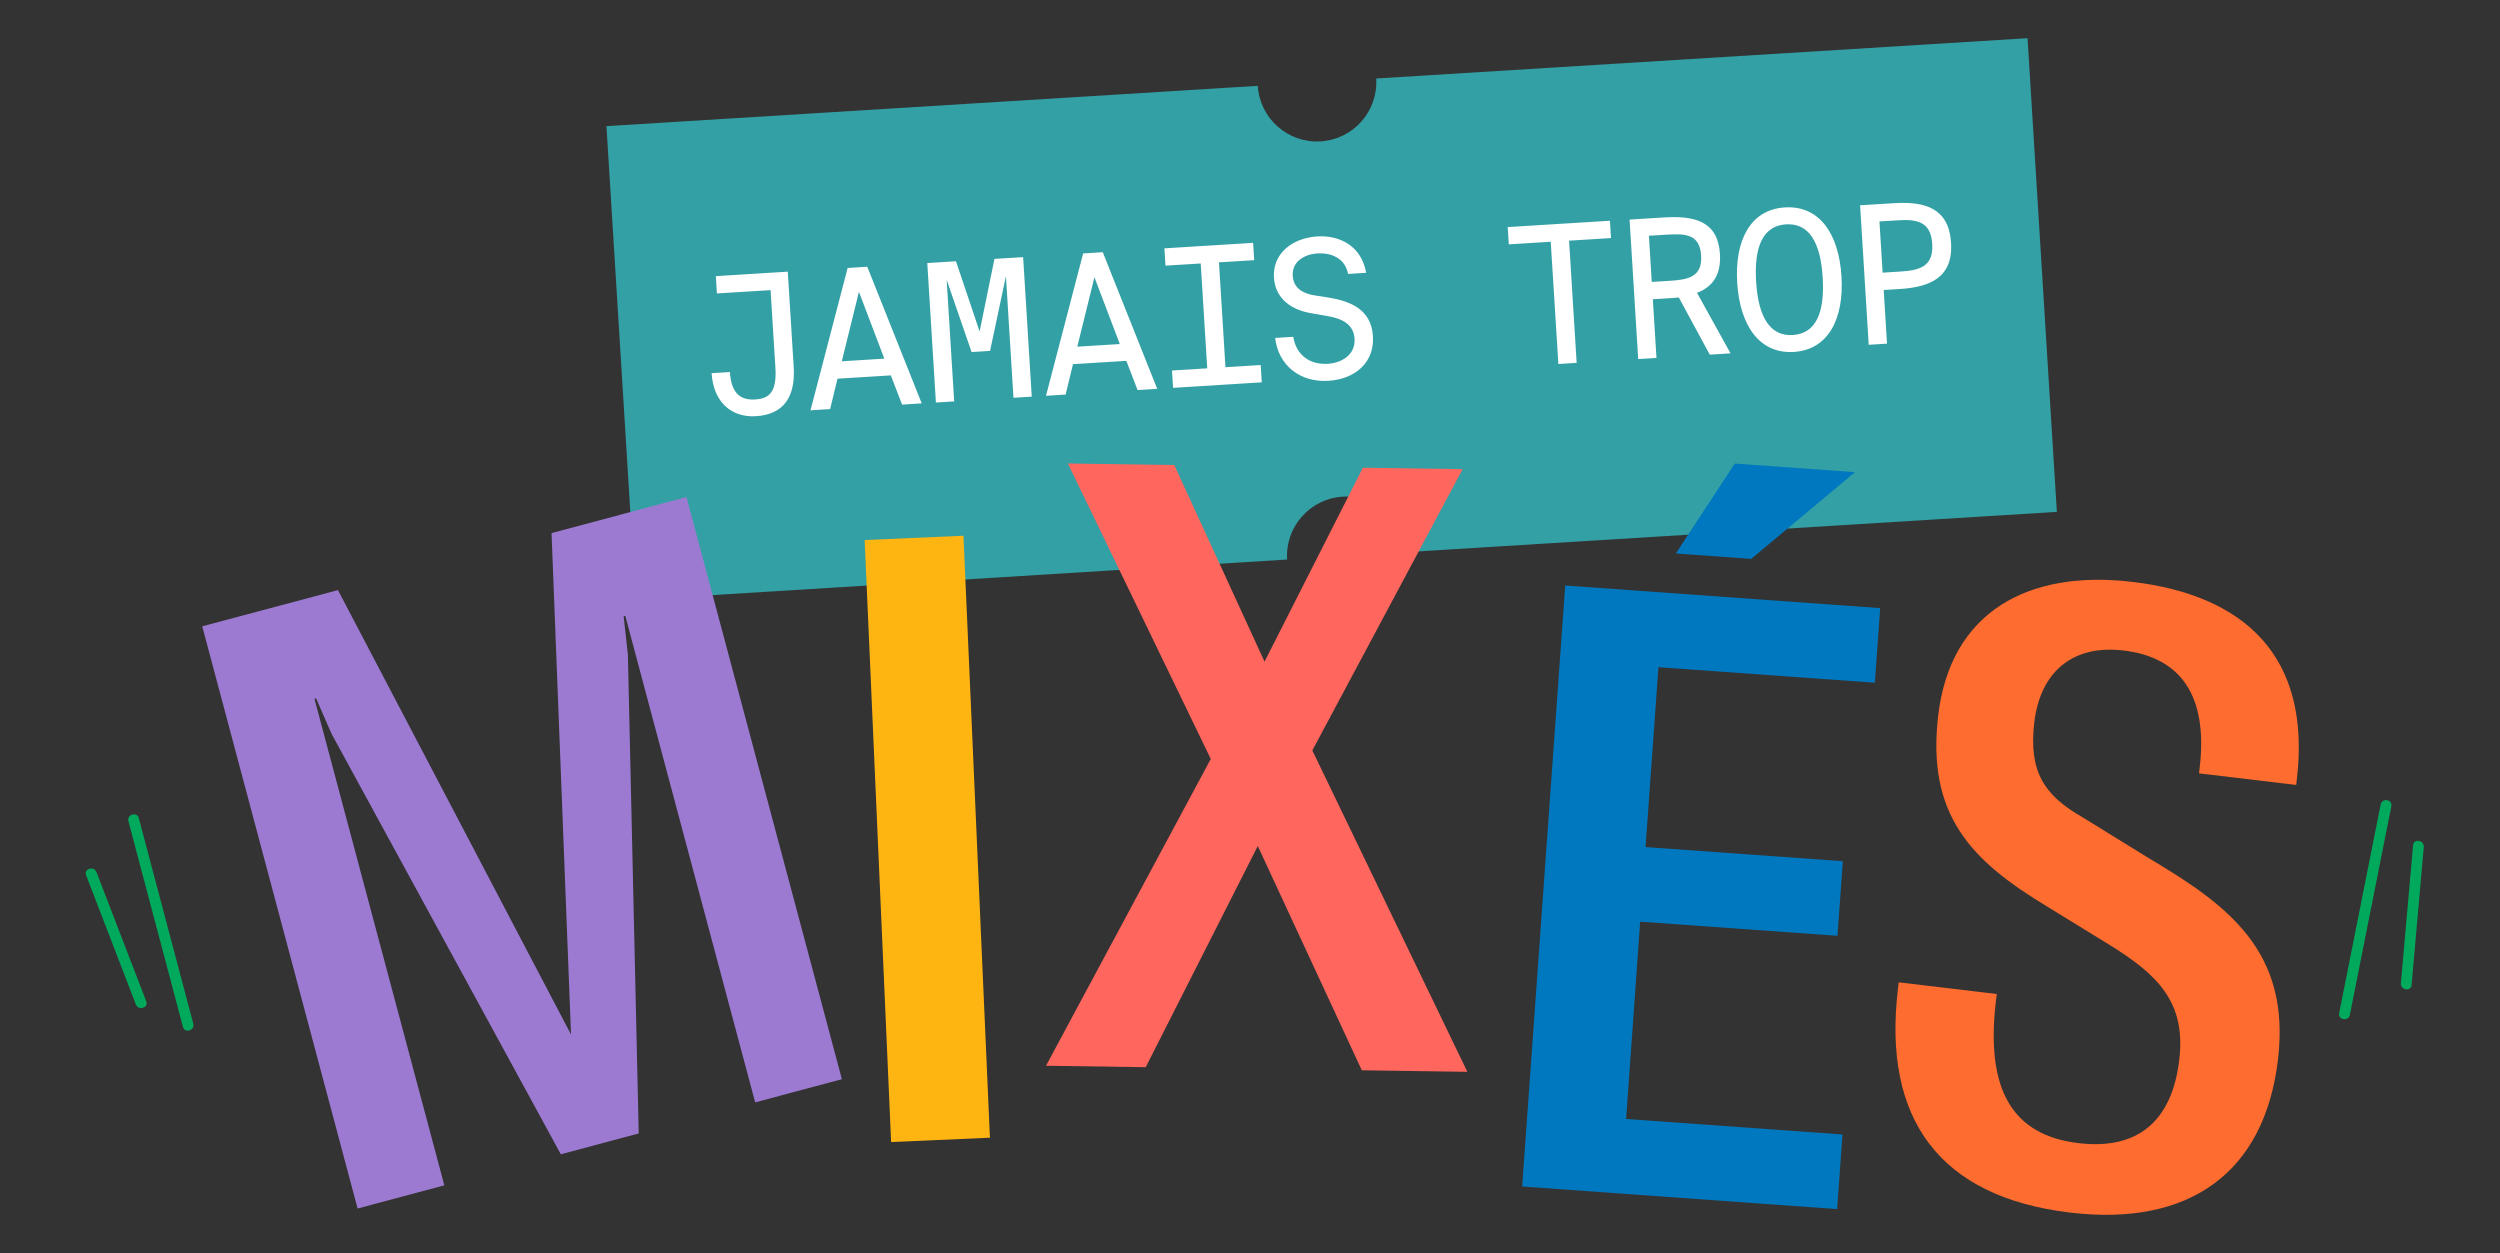 <?xml version="1.0" encoding="UTF-8"?> <svg xmlns="http://www.w3.org/2000/svg" xmlns:xlink="http://www.w3.org/1999/xlink" version="1.1" id="Calque_1" x="0px" y="0px" viewBox="0 0 507.34 254.29" style="enable-background:new 0 0 507.34 254.29;" xml:space="preserve"><rect x="0" y="0" width="507.34" height="254.29" fill="#333333" stroke="none"/> <style type="text/css"> .st0{fill:#33A0A5;} .st1{fill:#FFFFFF;} .st2{fill:#00A95C;} .st3{fill:#9D7AD2;} .st4{fill:#FFB511;} .st5{fill:#FF665E;} .st6{fill:#0078BF;} .st7{fill:#FF6C2F;} </style> <g> <path class="st0" d="M315.33,13.7l-36.05,2.23c0.41,6.64-4.63,12.35-11.27,12.76c-6.64,0.41-12.35-4.64-12.76-11.27l-36.05,2.23 l-96.13,5.95l5.95,96.13l96.13-5.95l36.05-2.23c-0.41-6.64,4.64-12.35,11.27-12.76c6.64-0.41,12.35,4.64,12.76,11.27l36.05-2.23 l96.13-5.95l-5.95-96.13L315.33,13.7z"></path> <path class="st1" d="M385.12,44.71c3.79-0.23,6.71,0.17,7,4.78c0.29,4.61-2.57,5.37-6.36,5.61l-3.71,0.23l-0.64-10.39L385.12,44.71 z M377.48,41.66l1.75,28.31l3.71-0.23l-0.67-10.89l3.24-0.2c6.21-0.38,10.87-2.36,10.43-9.39c-0.44-7.03-5.3-8.41-11.51-8.03 L377.48,41.66z M362.44,45.53c4.69-0.29,7.01,3.64,7.45,10.79c0.44,7.15-1.37,11.37-6.06,11.67c-4.65,0.29-7.01-3.68-7.45-10.83 S357.79,45.82,362.44,45.53 M362.22,42.09c-7.07,0.44-10.2,6.75-9.68,15.3c0.53,8.51,4.42,14.46,11.49,14.03 c7.07-0.44,10.2-6.82,9.67-15.34C373.18,47.53,369.29,41.66,362.22,42.09 M338.25,47.62c3.75-0.23,6.69-0.14,6.97,4.23 c0.27,4.37-2.64,4.91-6.39,5.14l-3.63,0.22l-0.58-9.37L338.25,47.62z M346.97,71.97l4.22-0.26l-6.8-12.28 c3.02-1.17,4.92-3.48,4.65-7.89c-0.42-6.75-5.26-7.79-11.43-7.41l-6.91,0.43l1.75,28.31l3.71-0.23l-0.74-11.91l3.2-0.2 c0.7-0.04,1.41-0.09,2.07-0.17L346.97,71.97z M316.25,73.87l3.71-0.23l-1.54-24.8l8.51-0.53l-0.22-3.51l-20.74,1.28l0.22,3.51 l8.51-0.53L316.25,73.87z M266.14,63.57l3.13,0.55c3.13,0.51,5.44,1.7,5.62,4.63c0.2,3.24-2.6,4.9-5.41,5.08 c-3.63,0.22-6.42-1.72-7.04-5.48l-3.67,0.23c0.66,5.6,5.07,9.05,10.81,8.7c5.47-0.34,9.37-3.76,9.04-9.03 c-0.33-5.39-4.44-7.13-9.07-7.87l-2.85-0.45c-2.3-0.37-4.21-1.46-4.36-3.96c-0.18-2.93,2.43-4.38,5.01-4.54 c2.58-0.16,5.58,0.79,6.22,4.16l3.67-0.23c-0.97-5.58-5.53-7.65-9.9-7.38c-5.08,0.31-9.11,3.46-8.81,8.35 C258.8,60.81,262.38,62.98,266.14,63.57 M236.52,53.91l7.15-0.44l1.32,21.28l-7.15,0.44l0.22,3.52l18-1.12l-0.22-3.51l-7.15,0.44 l-1.32-21.28l7.15-0.44l-0.22-3.52l-18,1.12L236.52,53.91z M222.1,56.26l5.15,13.56l-8.63,0.53L222.1,56.26z M223.79,51.18 l-3.98,0.25l-7.54,28.89l3.98-0.25l1.5-6.17l10.82-0.67l2.29,5.93l3.98-0.25L223.79,51.18z M200.92,71.21l3.22-15.17l1.53,24.68 l3.71-0.23l-1.75-28.31l-5.82,0.36l-3.01,14.73L194,53.02l-5.82,0.36l1.75,28.31l3.71-0.23l-1.53-24.68l5.06,14.66L200.92,71.21z M174.31,59.22l5.15,13.56l-8.63,0.54L174.31,59.22z M176,54.13l-3.98,0.25l-7.54,28.89l3.98-0.25l1.5-6.17l10.82-0.67l2.29,5.93 l3.98-0.25L176,54.13z M145.27,56.04l0.22,3.51l10.89-0.67l0.98,15.78c0.32,5.12-1.42,6.24-4.15,6.41 c-3.24,0.2-4.84-1.62-5.09-5.57l-3.71,0.23c0.36,5.78,3.93,9.05,9.01,8.73c5.55-0.34,8.03-3.83,7.65-10l-1.2-19.33L145.27,56.04z"></path> </g> <g> <path class="st2" d="M26.06,166.65c1.24,4.69,2.49,9.39,3.73,14.08c1.99,7.49,3.97,14.98,5.96,22.47c0.46,1.73,0.92,3.46,1.37,5.19 c0.36,1.37,2.47,0.74,2.11-0.63c-1.24-4.69-2.49-9.39-3.73-14.08c-1.99-7.49-3.97-14.98-5.96-22.47c-0.46-1.73-0.92-3.46-1.37-5.19 C27.8,164.66,25.69,165.28,26.06,166.65L26.06,166.65z"></path> <path class="st2" d="M17.47,177.61c2.94,7.64,5.88,15.29,8.83,22.93c0.42,1.1,0.85,2.2,1.27,3.3c0.5,1.31,2.62,0.7,2.11-0.63 c-2.94-7.64-5.88-15.29-8.83-22.93c-0.42-1.1-0.85-2.2-1.27-3.3C19.08,175.67,16.96,176.29,17.47,177.61L17.47,177.61z"></path> </g> <g> <path class="st2" d="M476.87,205.96c0.95-4.76,1.89-9.53,2.84-14.29c1.51-7.6,3.02-15.2,4.53-22.79c0.35-1.75,0.7-3.51,1.05-5.26 c0.28-1.39-1.89-1.76-2.17-0.37c-0.95,4.76-1.89,9.53-2.84,14.29c-1.51,7.6-3.02,15.2-4.53,22.79c-0.35,1.75-0.7,3.51-1.05,5.26 C474.43,206.98,476.6,207.35,476.87,205.96L476.87,205.96z"></path> <path class="st2" d="M489.4,199.89c0.72-8.16,1.44-16.32,2.16-24.48c0.1-1.17,0.21-2.35,0.31-3.52c0.12-1.4-2.05-1.78-2.17-0.37 c-0.72,8.16-1.44,16.32-2.16,24.48c-0.1,1.17-0.21,2.35-0.31,3.52C487.11,200.93,489.28,201.31,489.4,199.89L489.4,199.89z"></path> </g> <path class="st3" d="M41.04,127.1l27.54-7.35l47.3,90.19l-3.95-101.76l27.38-7.31l31.54,118.14l-17.6,4.7l-26.36-98.75l-0.33,0.09 l0.86,7.8l2.2,97.17l-15.81,4.22L67.28,148.9l-3.14-7.19l-0.33,0.09l26.36,98.75l-17.6,4.7L41.04,127.1z"></path> <path class="st4" d="M175.47,109.6l20.05-0.88l5.37,122.16l-20.05,0.88L175.47,109.6z"></path> <path class="st5" d="M245.71,154.02l-29-59.96l21.59,0.31l18.32,39.9l19.96-39.35l20.24,0.29l-30.5,57.08l31.46,65.22l-21.42-0.31 l-21.11-45.51l-22.74,44.88l-20.24-0.29L245.71,154.02z"></path> <path class="st6" d="M317.64,118.82l63.92,4.59l-1.09,15.14l-43.91-3.15l-2.62,36.5l40.04,2.87l-1.09,15.14l-40.04-2.87L330,227.08 l43.91,3.15l-1.09,15.14l-63.92-4.59L317.64,118.82z M352.05,94.07l24.39,1.75l-21.05,17.6l-15.31-1.1L352.05,94.07z"></path> <path class="st7" d="M385.16,200.71l0.16-1.36l19.89,2.37l-0.16,1.36c-2.15,18.03,3.3,27.3,16.74,28.9 c12.07,1.44,18.98-4.47,20.46-16.88c1.38-11.56-4.16-17.22-14.28-23.43l-12.53-7.7c-15.29-9.24-24.53-18.44-22.1-38.85 c2.49-20.91,18.18-29.57,39.44-27.03c22.44,2.67,36.34,14.85,33.32,40.18l-0.12,1.02l-19.72-2.35l0.12-1.02 c1.76-14.8-3.87-22.53-15.43-23.91c-10.37-1.24-16.9,4.37-18.12,14.57c-1.21,10.2,2.19,14.92,9.78,19.27l13.5,8.33 c15.94,9.48,28.81,18.78,26.17,40.88c-2.73,22.95-18.01,33.9-42.15,31.02C393.58,242.93,382.02,227.07,385.16,200.71z"></path> </svg> 